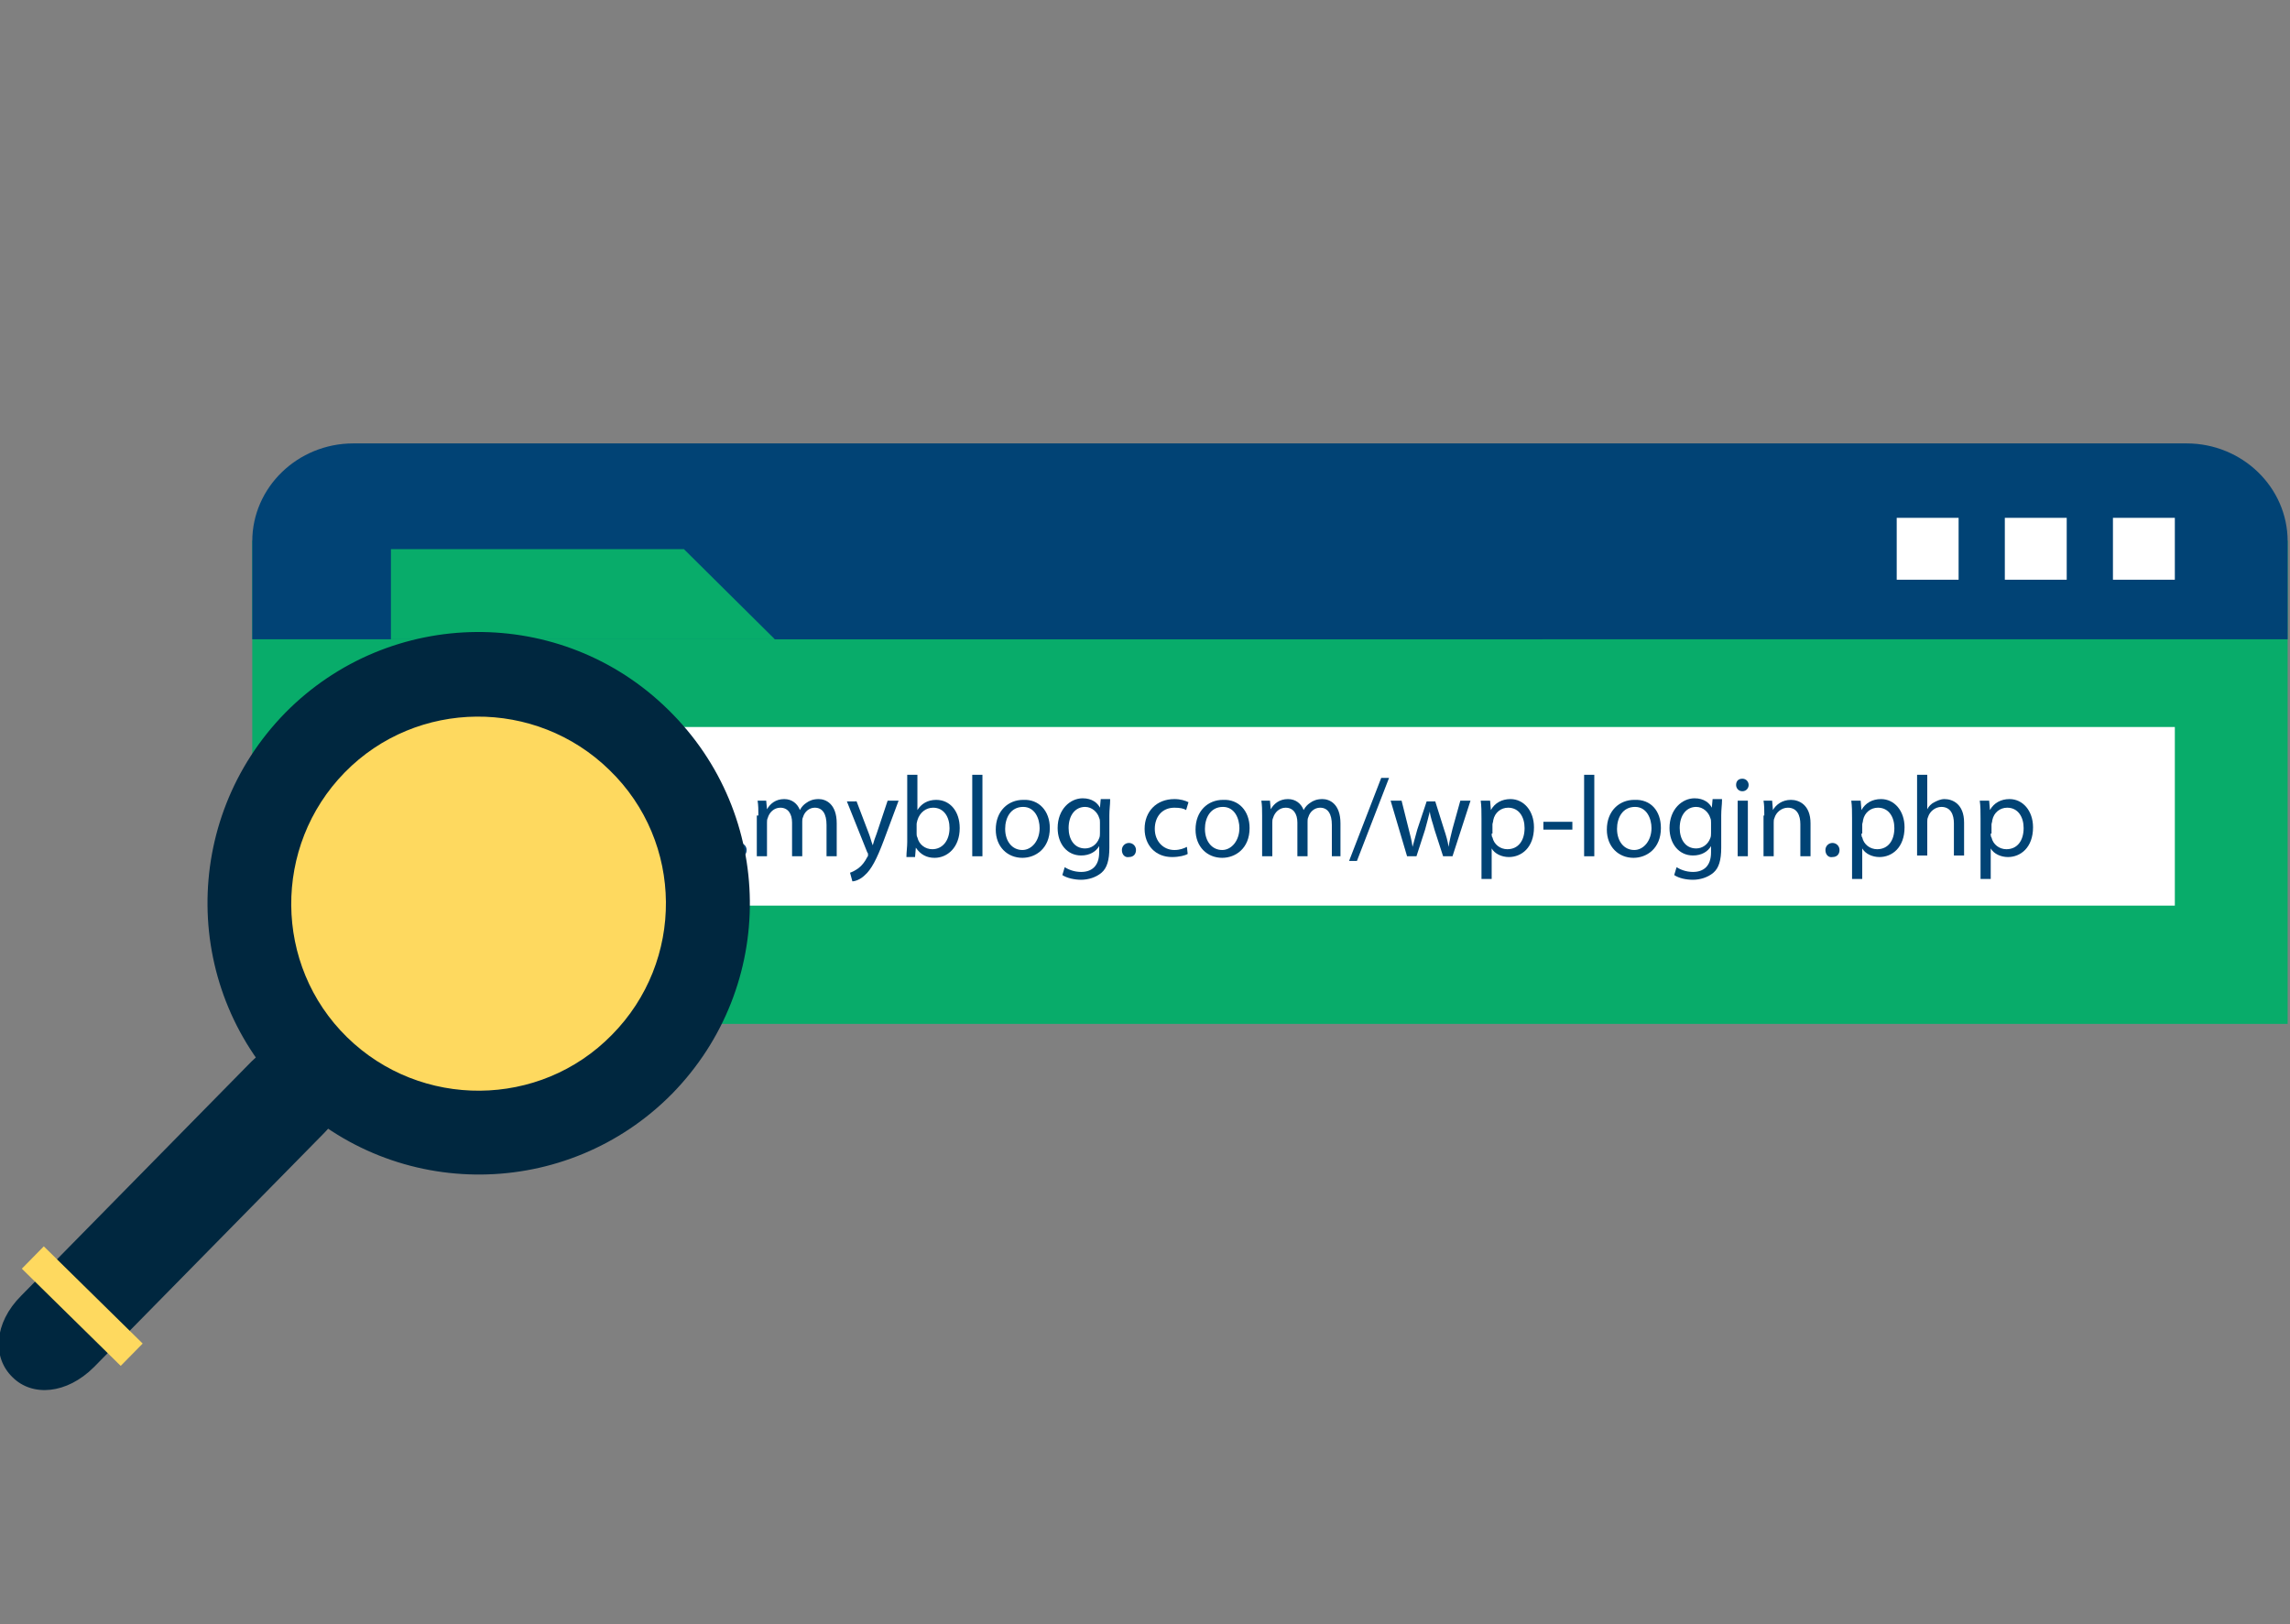 <?xml version="1.0" encoding="UTF-8"?> <svg xmlns="http://www.w3.org/2000/svg" xmlns:xlink="http://www.w3.org/1999/xlink" version="1.1" id="Layer_1" x="0px" y="0px" viewBox="0 0 292.3 207.3" style="enable-background:new 0 0 292.3 207.3;" xml:space="preserve"><rect x="0" y="0" width="292.3" height="207.3" fill="#808080" stroke="none"/> <style type="text/css"> .st0{fill:#08AC6A;} .st1{fill:#014375;} .st2{fill:#FFFFFF;} .st3{fill:#00273F;} .st4{fill:#FED95F;} </style> <g> <rect x="32.2" y="69" class="st0" width="259.8" height="61.7"></rect> <g> <path class="st1" d="M32.2,81.6c0,0,0-5.6,0-12.5S38,56.6,45.1,56.6h234c7.1,0,12.9,5.6,12.9,12.5s0,12.5,0,12.5"></path> </g> <g> <g> <rect x="242.1" y="66.1" class="st2" width="7.9" height="7.9"></rect> <rect x="255.9" y="66.1" class="st2" width="7.9" height="7.9"></rect> <rect x="269.7" y="66.1" class="st2" width="7.9" height="7.9"></rect> </g> </g> <rect x="46.6" y="92.8" class="st2" width="231" height="22.8"></rect> <polygon class="st0" points="98.9,81.6 49.9,81.6 49.9,70.1 87.3,70.1 "></polygon> <polygon class="st1" points="147.9,81.6 98.9,81.6 98.9,70.1 136.3,70.1 "></polygon> <polygon class="st1" points="196.9,81.6 147.9,81.6 147.9,70.1 185.3,70.1 "></polygon> <g> <g> <path class="st1" d="M62.2,102.2l0.9,3.6c0.2,0.8,0.4,1.5,0.5,2.3h0c0.2-0.7,0.4-1.5,0.6-2.2l1.2-3.6h1.1l1.1,3.5 c0.3,0.9,0.5,1.6,0.6,2.3h0c0.1-0.7,0.3-1.5,0.5-2.3l1-3.6h1.3l-2.3,7.1h-1.2l-1.1-3.4c-0.2-0.8-0.5-1.5-0.6-2.3h0 c-0.2,0.8-0.4,1.6-0.6,2.3l-1.1,3.4H63l-2.1-7.1H62.2z"></path> <path class="st1" d="M73.1,102.2l0.9,3.6c0.2,0.8,0.4,1.5,0.5,2.3h0c0.2-0.7,0.4-1.5,0.6-2.2l1.2-3.6h1.1l1.1,3.5 c0.3,0.9,0.5,1.6,0.6,2.3h0c0.1-0.7,0.3-1.5,0.5-2.3l1-3.6h1.3l-2.3,7.1h-1.2l-1.1-3.4c-0.2-0.8-0.5-1.5-0.6-2.3h0 c-0.2,0.8-0.4,1.6-0.6,2.3l-1.1,3.4H74l-2.1-7.1H73.1z"></path> <path class="st1" d="M84.1,102.2l0.9,3.6c0.2,0.8,0.4,1.5,0.5,2.3h0c0.2-0.7,0.4-1.5,0.6-2.2l1.2-3.6h1.1l1.1,3.5 c0.3,0.9,0.5,1.6,0.6,2.3h0c0.1-0.7,0.3-1.5,0.5-2.3l1-3.6h1.3l-2.3,7.1h-1.2l-1.1-3.4c-0.2-0.8-0.5-1.5-0.6-2.3h0 c-0.2,0.8-0.4,1.6-0.6,2.3l-1.1,3.4h-1.2l-2.1-7.1H84.1z"></path> <path class="st1" d="M93.5,108.5c0-0.5,0.4-0.9,0.9-0.9c0.5,0,0.9,0.4,0.9,0.9c0,0.5-0.3,0.9-0.9,0.9 C93.8,109.5,93.5,109.1,93.5,108.5z"></path> <path class="st1" d="M96.8,104.1c0-0.7,0-1.3-0.1-1.9h1.1l0.1,1.1h0c0.4-0.7,1.1-1.3,2.2-1.3c1,0,1.7,0.6,2,1.4h0 c0.2-0.4,0.5-0.7,0.8-0.9c0.4-0.3,0.9-0.5,1.6-0.5c0.9,0,2.3,0.6,2.3,3.1v4.2h-1.3v-4c0-1.4-0.5-2.2-1.5-2.2 c-0.7,0-1.3,0.5-1.5,1.2c-0.1,0.2-0.1,0.4-0.1,0.6v4.4h-1.3V105c0-1.1-0.5-1.9-1.5-1.9c-0.8,0-1.4,0.6-1.6,1.3 c-0.1,0.2-0.1,0.4-0.1,0.6v4.3h-1.3V104.1z"></path> <path class="st1" d="M109.3,102.2l1.6,4.2c0.2,0.5,0.3,1,0.5,1.5h0c0.1-0.4,0.3-1,0.5-1.5l1.4-4.2h1.4l-1.9,5.1 c-0.9,2.4-1.6,3.7-2.4,4.4c-0.6,0.6-1.3,0.8-1.6,0.8l-0.3-1.1c0.3-0.1,0.7-0.3,1.1-0.6c0.4-0.3,0.8-0.8,1.1-1.4 c0.1-0.1,0.1-0.2,0.1-0.3c0-0.1,0-0.2-0.1-0.3l-2.6-6.5H109.3z"></path> <path class="st1" d="M115.7,109.3c0-0.5,0.1-1.2,0.1-1.8v-8.6h1.3v4.5h0c0.5-0.8,1.3-1.3,2.4-1.3c1.8,0,3,1.5,3,3.6 c0,2.5-1.6,3.8-3.2,3.8c-1,0-1.8-0.4-2.4-1.3h0l-0.1,1.2H115.7z M117,106.4c0,0.2,0,0.3,0.1,0.5c0.2,0.9,1,1.5,1.9,1.5 c1.3,0,2.2-1.1,2.2-2.7c0-1.4-0.7-2.6-2.1-2.6c-0.9,0-1.7,0.6-2,1.6c0,0.1-0.1,0.3-0.1,0.5V106.4z"></path> <path class="st1" d="M124.1,98.9h1.3v10.4h-1.3V98.9z"></path> <path class="st1" d="M134,105.7c0,2.6-1.8,3.8-3.5,3.8c-1.9,0-3.4-1.4-3.4-3.6c0-2.4,1.6-3.8,3.5-3.8 C132.6,102,134,103.5,134,105.7z M128.3,105.8c0,1.6,0.9,2.7,2.2,2.7c1.2,0,2.2-1.2,2.2-2.8c0-1.2-0.6-2.7-2.1-2.7 C129,103,128.3,104.4,128.3,105.8z"></path> <path class="st1" d="M141.7,102.2c0,0.5-0.1,1.1-0.1,1.9v4.1c0,1.6-0.3,2.6-1,3.2c-0.7,0.6-1.7,0.9-2.6,0.9 c-0.8,0-1.8-0.2-2.4-0.6l0.3-1c0.5,0.3,1.2,0.6,2.1,0.6c1.3,0,2.3-0.7,2.3-2.5v-0.8h0c-0.4,0.7-1.2,1.2-2.3,1.2 c-1.8,0-3-1.5-3-3.5c0-2.4,1.6-3.8,3.2-3.8c1.2,0,1.9,0.6,2.2,1.2h0l0.1-1.1H141.7z M140.4,105c0-0.2,0-0.4-0.1-0.6 c-0.2-0.7-0.9-1.4-1.8-1.4c-1.2,0-2.1,1-2.1,2.7c0,1.4,0.7,2.6,2.1,2.6c0.8,0,1.5-0.5,1.8-1.3c0.1-0.2,0.1-0.5,0.1-0.7V105z"></path> <path class="st1" d="M143.2,108.5c0-0.5,0.4-0.9,0.9-0.9c0.5,0,0.9,0.4,0.9,0.9c0,0.5-0.3,0.9-0.9,0.9 C143.6,109.5,143.2,109.1,143.2,108.5z"></path> <path class="st1" d="M151.6,109c-0.3,0.2-1.1,0.4-2,0.4c-2.1,0-3.5-1.5-3.5-3.6c0-2.2,1.5-3.8,3.8-3.8c0.8,0,1.4,0.2,1.8,0.4 l-0.3,1c-0.3-0.2-0.8-0.3-1.5-0.3c-1.6,0-2.5,1.2-2.5,2.7c0,1.6,1.1,2.7,2.5,2.7c0.7,0,1.2-0.2,1.6-0.4L151.6,109z"></path> <path class="st1" d="M159.5,105.7c0,2.6-1.8,3.8-3.5,3.8c-1.9,0-3.4-1.4-3.4-3.6c0-2.4,1.6-3.8,3.5-3.8 C158.1,102,159.5,103.5,159.5,105.7z M153.8,105.8c0,1.6,0.9,2.7,2.2,2.7c1.2,0,2.2-1.2,2.2-2.8c0-1.2-0.6-2.7-2.1-2.7 C154.5,103,153.8,104.4,153.8,105.8z"></path> <path class="st1" d="M161.1,104.1c0-0.7,0-1.3-0.1-1.9h1.1l0.1,1.1h0c0.4-0.7,1.1-1.3,2.2-1.3c1,0,1.7,0.6,2,1.4h0 c0.2-0.4,0.5-0.7,0.8-0.9c0.4-0.3,0.9-0.5,1.6-0.5c0.9,0,2.3,0.6,2.3,3.1v4.2H170v-4c0-1.4-0.5-2.2-1.5-2.2 c-0.7,0-1.3,0.5-1.5,1.2c-0.1,0.2-0.1,0.4-0.1,0.6v4.4h-1.3V105c0-1.1-0.5-1.9-1.5-1.9c-0.8,0-1.4,0.6-1.6,1.3 c-0.1,0.2-0.1,0.4-0.1,0.6v4.3h-1.3V104.1z"></path> <path class="st1" d="M172.2,109.9l4.1-10.6h1l-4.1,10.6H172.2z"></path> <path class="st1" d="M178.9,102.2l0.9,3.6c0.2,0.8,0.4,1.5,0.5,2.3h0c0.2-0.7,0.4-1.5,0.6-2.2l1.2-3.6h1.1l1.1,3.5 c0.3,0.9,0.5,1.6,0.6,2.3h0c0.1-0.7,0.3-1.5,0.5-2.3l1-3.6h1.3l-2.3,7.1h-1.2l-1.1-3.4c-0.2-0.8-0.5-1.5-0.6-2.3h0 c-0.2,0.8-0.4,1.6-0.6,2.3l-1.1,3.4h-1.2l-2.1-7.1H178.9z"></path> <path class="st1" d="M189.1,104.5c0-0.9,0-1.6-0.1-2.3h1.2l0.1,1.2h0c0.5-0.9,1.4-1.4,2.5-1.4c1.7,0,3,1.5,3,3.6 c0,2.6-1.6,3.8-3.2,3.8c-0.9,0-1.8-0.4-2.2-1.1h0v3.9h-1.3V104.5z M190.4,106.4c0,0.2,0,0.4,0.1,0.5c0.2,0.9,1,1.5,1.9,1.5 c1.4,0,2.2-1.1,2.2-2.7c0-1.4-0.7-2.6-2.1-2.6c-0.9,0-1.7,0.6-1.9,1.6c0,0.2-0.1,0.4-0.1,0.5V106.4z"></path> <path class="st1" d="M200.7,104.9v1H197v-1H200.7z"></path> <path class="st1" d="M202.2,98.9h1.3v10.4h-1.3V98.9z"></path> <path class="st1" d="M212,105.7c0,2.6-1.8,3.8-3.5,3.8c-1.9,0-3.4-1.4-3.4-3.6c0-2.4,1.6-3.8,3.5-3.8 C210.7,102,212,103.5,212,105.7z M206.4,105.8c0,1.6,0.9,2.7,2.2,2.7c1.2,0,2.2-1.2,2.2-2.8c0-1.2-0.6-2.7-2.1-2.7 C207.1,103,206.4,104.4,206.4,105.8z"></path> <path class="st1" d="M219.8,102.2c0,0.5-0.1,1.1-0.1,1.9v4.1c0,1.6-0.3,2.6-1,3.2c-0.7,0.6-1.7,0.9-2.6,0.9 c-0.9,0-1.8-0.2-2.4-0.6l0.3-1c0.5,0.3,1.2,0.6,2.1,0.6c1.3,0,2.3-0.7,2.3-2.5v-0.8h0c-0.4,0.7-1.2,1.2-2.3,1.2 c-1.8,0-3-1.5-3-3.5c0-2.4,1.6-3.8,3.2-3.8c1.2,0,1.9,0.6,2.2,1.2h0l0.1-1.1H219.8z M218.4,105c0-0.2,0-0.4-0.1-0.6 c-0.2-0.7-0.9-1.4-1.8-1.4c-1.2,0-2.1,1-2.1,2.7c0,1.4,0.7,2.6,2.1,2.6c0.8,0,1.5-0.5,1.8-1.3c0.1-0.2,0.1-0.5,0.1-0.7V105z"></path> <path class="st1" d="M223.2,100.2c0,0.4-0.3,0.8-0.8,0.8c-0.5,0-0.8-0.4-0.8-0.8c0-0.5,0.3-0.8,0.8-0.8 C222.9,99.4,223.2,99.8,223.2,100.2z M221.8,109.3v-7.1h1.3v7.1H221.8z"></path> <path class="st1" d="M225.2,104.1c0-0.7,0-1.3-0.1-1.9h1.1l0.1,1.2h0c0.4-0.7,1.2-1.3,2.3-1.3c1,0,2.5,0.6,2.5,3v4.2h-1.3v-4.1 c0-1.1-0.4-2.1-1.6-2.1c-0.8,0-1.5,0.6-1.7,1.3c-0.1,0.2-0.1,0.4-0.1,0.6v4.3h-1.3V104.1z"></path> <path class="st1" d="M233,108.5c0-0.5,0.4-0.9,0.9-0.9c0.5,0,0.9,0.4,0.9,0.9c0,0.5-0.3,0.9-0.9,0.9 C233.4,109.5,233,109.1,233,108.5z"></path> <path class="st1" d="M236.4,104.5c0-0.9,0-1.6-0.1-2.3h1.2l0.1,1.2h0c0.5-0.9,1.4-1.4,2.5-1.4c1.7,0,3,1.5,3,3.6 c0,2.6-1.6,3.8-3.2,3.8c-0.9,0-1.8-0.4-2.2-1.1h0v3.9h-1.3V104.5z M237.6,106.4c0,0.2,0,0.4,0.1,0.5c0.2,0.9,1,1.5,1.9,1.5 c1.4,0,2.2-1.1,2.2-2.7c0-1.4-0.7-2.6-2.1-2.6c-0.9,0-1.7,0.6-1.9,1.6c0,0.2-0.1,0.4-0.1,0.5V106.4z"></path> <path class="st1" d="M244.7,98.9h1.3v4.4h0c0.2-0.4,0.5-0.7,0.9-0.9c0.4-0.2,0.8-0.4,1.3-0.4c1,0,2.5,0.6,2.5,3v4.2h-1.3v-4.1 c0-1.1-0.4-2.1-1.6-2.1c-0.8,0-1.5,0.6-1.7,1.3c-0.1,0.2-0.1,0.4-0.1,0.6v4.3h-1.3V98.9z"></path> <path class="st1" d="M252.8,104.5c0-0.9,0-1.6-0.1-2.3h1.2l0.1,1.2h0c0.5-0.9,1.4-1.4,2.5-1.4c1.7,0,3,1.5,3,3.6 c0,2.6-1.6,3.8-3.2,3.8c-0.9,0-1.8-0.4-2.2-1.1h0v3.9h-1.3V104.5z M254.1,106.4c0,0.2,0,0.4,0.1,0.5c0.2,0.9,1,1.5,1.9,1.5 c1.4,0,2.2-1.1,2.2-2.7c0-1.4-0.7-2.6-2.1-2.6c-0.9,0-1.7,0.6-1.9,1.6c0,0.2-0.1,0.4-0.1,0.5V106.4z"></path> </g> </g> </g> <g> <path class="st3" d="M12,174.5c-3.5,3.5-7.9,3.8-10.4,1.3c-2.6-2.5-2.4-6.9,1.1-10.4l29.4-29.9c3.5-3.5,8.4-4.4,11-1.9 c2.6,2.5,1.8,7.5-1.7,11L12,174.5z"></path> <path class="st3" d="M85.8,139.6c-13.4,13.6-35.3,13.8-48.9,0.4C23.2,126.6,23,104.7,36.4,91c13.4-13.6,35.3-13.8,48.9-0.4 C99,104,99.2,125.9,85.8,139.6z"></path> <path class="st4" d="M78.1,132.1c-9.2,9.4-24.4,9.5-33.8,0.3c-9.4-9.2-9.5-24.4-0.3-33.8c9.2-9.4,24.4-9.5,33.8-0.3 C87.3,107.5,87.4,122.7,78.1,132.1z"></path> <rect x="8.5" y="157.9" transform="matrix(0.701 -0.713 0.713 0.701 -115.754 57.317)" class="st4" width="4" height="17.7"></rect> </g> </svg> 